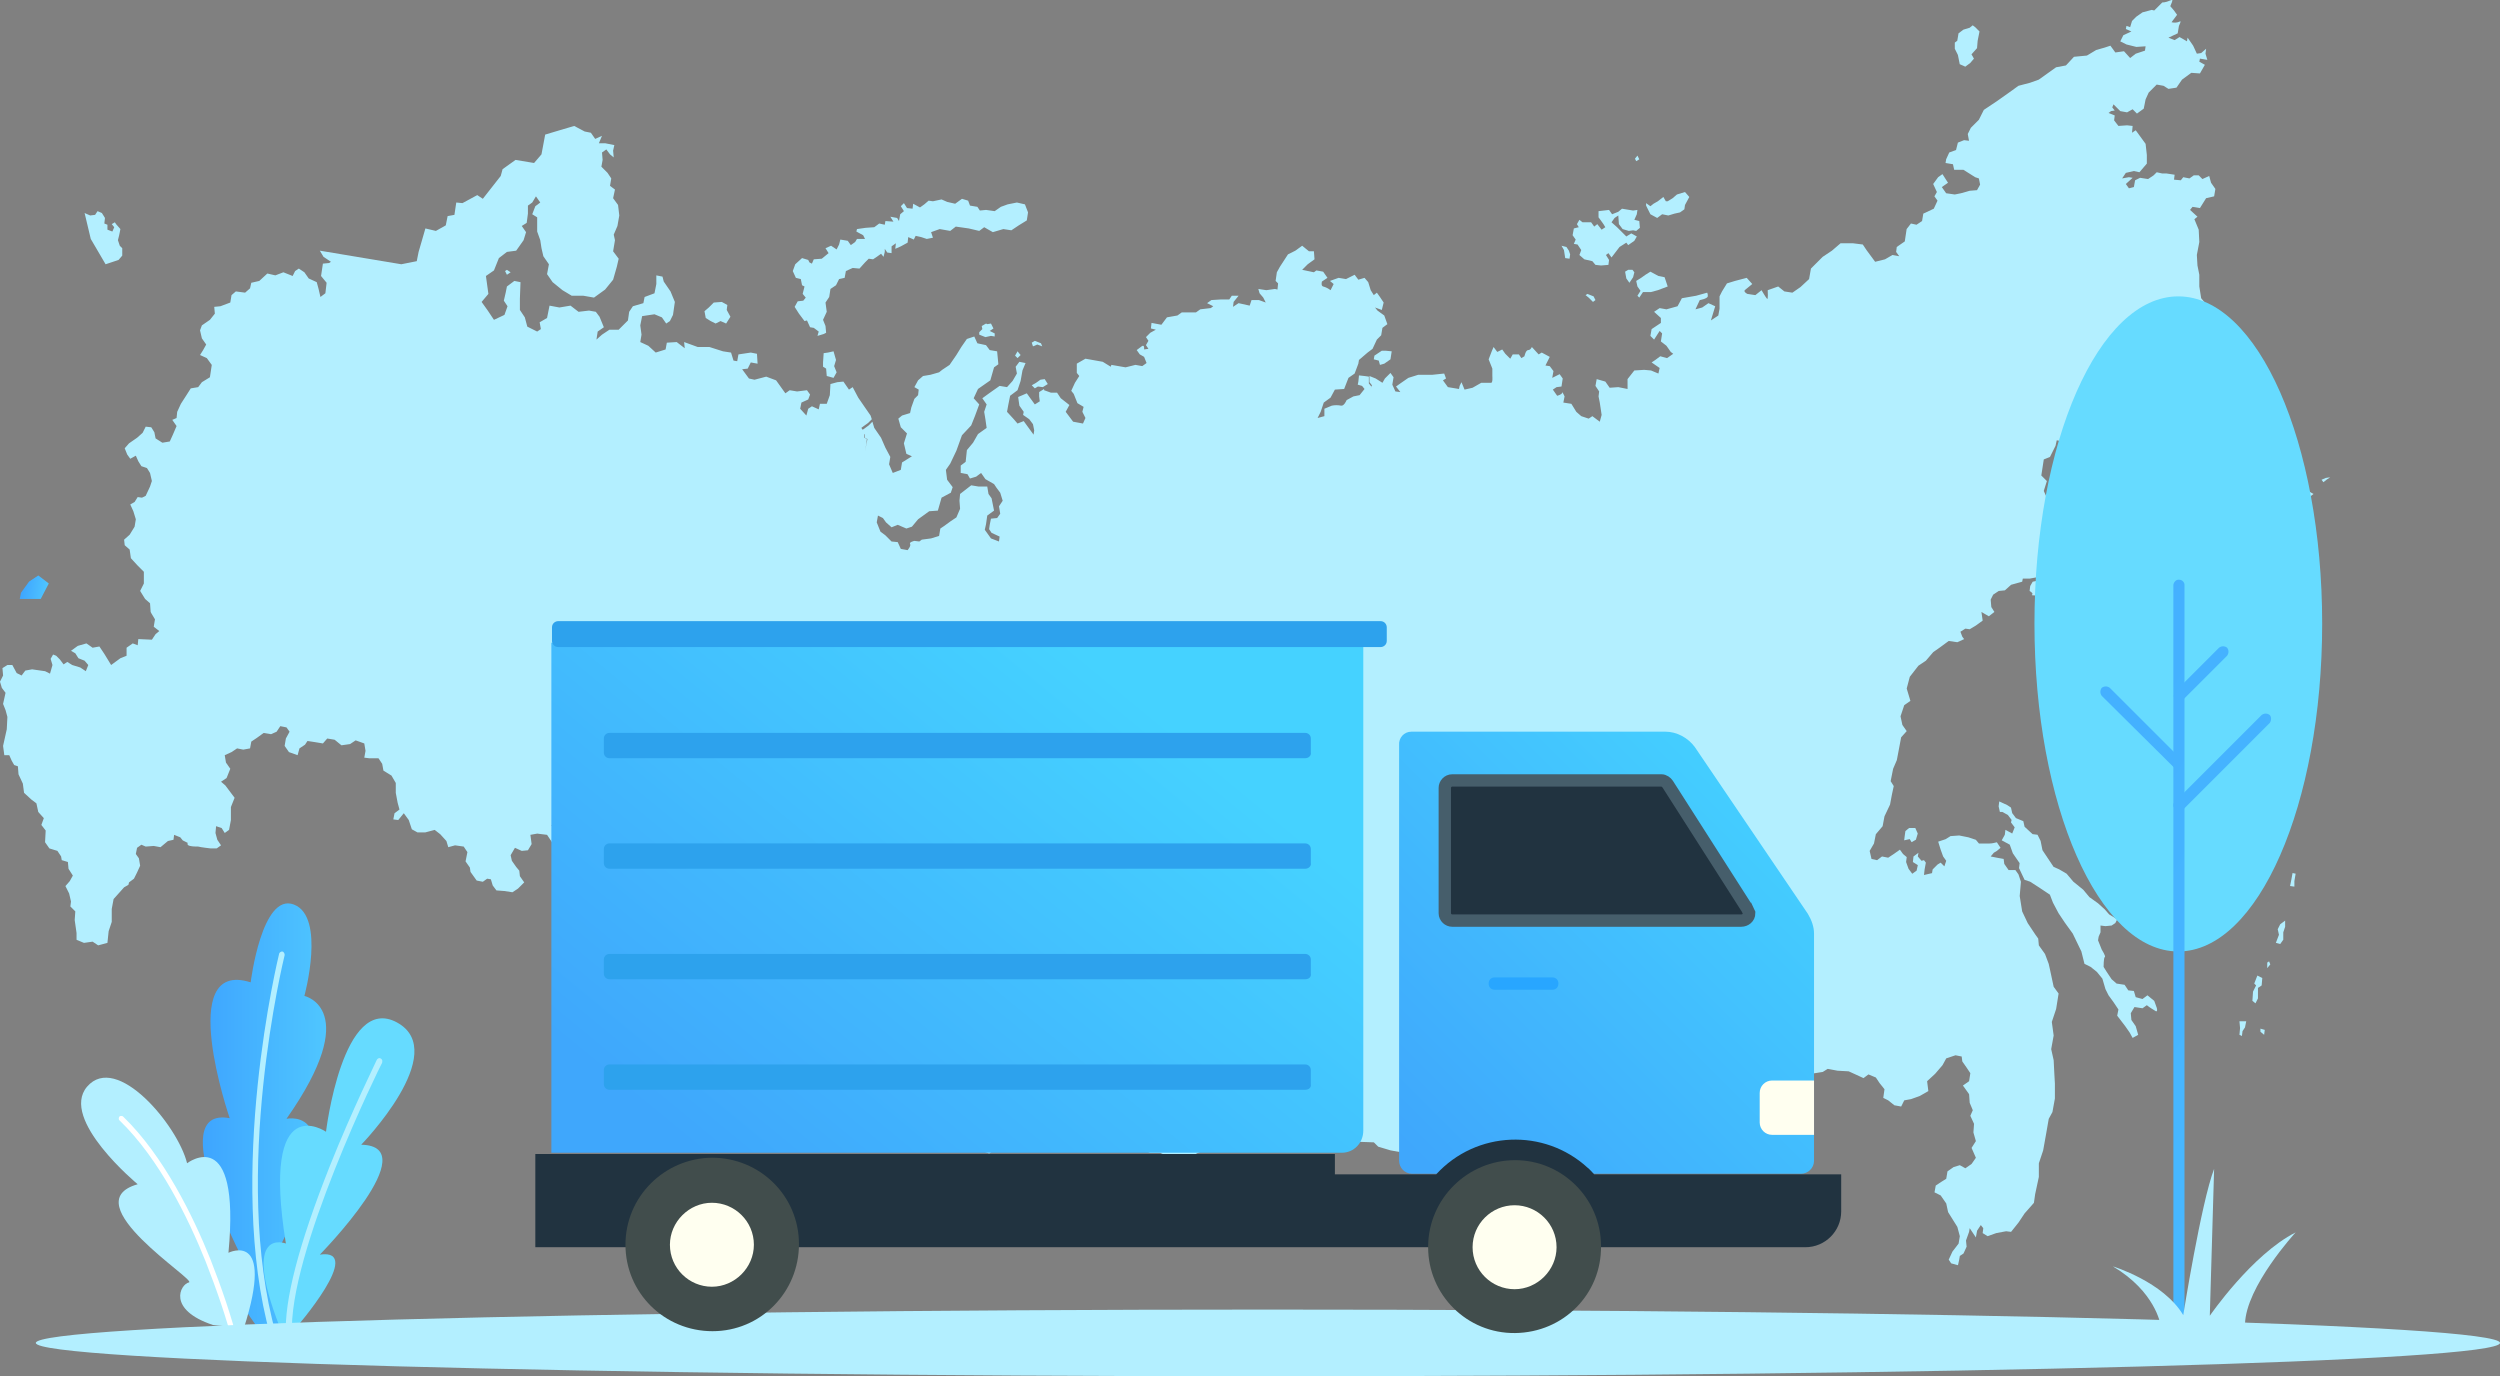 <svg version="1.1" id="Слой_1" xmlns="http://www.w3.org/2000/svg" x="0" y="0" width="404.9" height="222.9" viewBox="0 0 404.9 222.9" xml:space="preserve"><rect x="0" y="0" width="404.9" height="222.9" fill="#808080" stroke="none"/><style type="text/css">.st1{fill:#b3efff}.st3{fill:#66dbff}.st12{fill:ivory}.st14{fill:#414d4c}</style><g id="Слой_2_1_"><g id="Layer_1"><linearGradient id="SVGID_1_" gradientUnits="userSpaceOnUse" x1="3.541" y1="128.993" x2="7.729" y2="128.264" gradientTransform="matrix(1 0 0 -1 0 223.89)"><stop offset="0" stop-color="#3ea5ff"/><stop offset="1" stop-color="#4fc6ff"/></linearGradient><path fill="url(#SVGID_1_)" d="M6.6 97l1.3-2.5-1.7-1.3-1.5 1L3.4 96l-.2 1z"/><path class="st1" d="M82.1 44.5l.6-.4-.6-.4-.3.2zm47.6.7l.2 1 .4.2-.3 1.2.5.6-.4.5-.9.1-.5.9.7 1.1.9 1.2.4-.1.5 1.1.6.1.8.6-.2.7 1-.3.4-.2-.1-1.1-.4-1 .6-1.3-.2-1.5.6-.9.2-1.3.9-.6.5-1 .9-.2.2-1.1 1.1-.5 1.1.1.9-1 .6-.6.7.1.6-.4.7-.5.4.5.2-.8v-.5l.4.6.7.1v-1.1l.7-.5-.1.9.9-.4 1.1-.6.1-.9.9.4.3-.6.9.2.9.3 1-.2-.3-.9 1.4-.5 1.7.3.9-.7 2.1.3 1.7.4.8-.6 1.4.8 1.7-.5 1.3.2 1.2-.8 1.3-.8.2-1.3-.5-1.3-1.3-.3-1.5.3-1.1.4-1 .7-1.4-.2-1 .1-.4-.6-1.2-.2-.3-.8-1-.3-1.1.8-1.3-.3-.9-.4-1.4.3-.7-.1-.7.6-.7.5-1.1-.6-.1.8-.9-.1-.5-.8-.5.5.5.8-.6.5-.2 1.1-.3-.5-1.1-.2.5.8-1.3-.1-.1.6-.9-.2-.8.6-1.4.1-1.4.2-.1.4 1.1.6.3.6h-1.3l-.3.5-.7.5-.5-.7-1.2-.2-.2.8-.4.8-.9-.6-.9.4.5.8-1.1.9-1.3.1-.3.7-.4-.2-.2-.4-1-.3-1.1 1-.4 1.1.5 1.1zm219.2 116.9l-1.1-.9-.8.6-1.1-.3-.3-1-.9-.1-.6-.9-1.3-.2-.8-.7-.8-1.2-.5-.8s0-1.5.2-1.6-.5-1.2-.5-1.2l-.6-1.5.1-.6.3-.7v-1.1l.8.1 1-.1.6-.4.3-.6-1.3-.8-.7-.8-1.1-1-1.4-1-1-1.2-1.6-1.3-1.1-1.3-1.2-.7-.9-.4-1.2-1.8-.6-.9-.3-1.5-.5-1-.8-.1-1.3-1.2-.2-.9-1.2-.5-.6-.8-.2-.9-.6-.4-1.3-.6-.1.8.2.9h.4l.9.5.6.8-.1.4.6.8-.4 1-1.1-.6-.1.8-.5.9 1.3.7.5 1.4 1.1 1.6-.1.8.9 1.9.9.3 1.4.9 1.8 1.2.5 1.3.9 1.7 1 1.5 1.3 1.8 1.4 2.9.5 2 1 .5 1 .8.9 1.1.5 1.7.5 1 .8 1.1.8 1.2-.2 1 1.3 1.7.7 1 .5.9.9-.5-.4-1.4-.7-1-.1-1.1.6-1 1.3.2.7-.5c.5.4 1 .7 1.5 1 .3 0 .1-.6.1-.6l-.4-1.1zm13.9 4.4l-.1 1.1.4.2.1-.8.4-.6.2-1h-1.1zm3.3.6l.6.5.1-.8-.7-.2zm.3-8.7l-.8-.4-.5 1.3.3.3-.5 1-.1 1.5.5.4.4-.8V160l.6-.4zm.8-2.5v.9l.5-.6-.2-.5zm2.9-5.8v-1l-.8.6-.4.8.2.9-.5 1.3.7.2.5-.7V151zm1.5-7.4l.1-.6.1-.6-.5-.1-.2 1.1-.2 1 .7.1zm-55-134.8l.5 1 .3 1.5.9.4.8-.6.6-.7-.4-.7.9-1 .1-1.2.3-1.5-.7-.7-.4-.3-.5.4-1 .3-.8.6-.2 1.2-.4.3zM17.1 42.8l2.1-.7.6-.7v-1.2l-.4-.4-.3-.9.2-.8.2-1-.7-.8-.2-.3-.5.3.4.5-.3.7-.8-.3v-.8l-.5-.2.1-.9-.5-.8-.7-.3-.4.6-.8.1-.9-.4 1 4.2zM135 56.9l-.9.2-.7.1-.1 1.5v.7l.5.3.1 1.2 1.1.3.5-.9-.4-1 .3-1zM115.1 52l.8.4.8-.4.9.4.7-1.1-.6-1.1.1-.8-.9-.5-1.3.1-.8.8-.7.6.2 1.1zm52.5 10.9l.5-.3.8.1.8-.5-.5-.8-.7.1-.7.5-.7.4zm.4-7.1l.8.3-.2-.5-1-.4-.5.3.2.6zm-2.7 1.7l-.5-.6-.4.7.4.4zm-6.7-3.3l1 .4.9-.2.6.1V54l-.8-.4.6-.4-.4-.8-.6.1-.2-.1-.7.4.1.5-.5.5zm150.6 79.9l-.6.5-.1.7-.1.8.9-.2.3.5.7-.4.3-1-.4-.9zM266.8 33.7l.5 1 1.1.6.8-.6 1 .2 1-.3.9-.2.7-.5.1-.7.7-1.3-.7-.8-1.3.4-.7.6-.8.5h-.3l-.4-.7-.9.7-.7.4-.5.4-.7-.5v.4zm-11.9 5.8l.6.1.6.9-.3.8.8.7 1.3.3.5.6.9.1 1.2-.1.1-.8-.5-.8.4-.3.5.7 1.3-1.7 1.1-.7.3.4 1-.7.4-.7-.9-.5-.8.5-.7-.7-.8-.8-.9-.8.5-.7.6-.4.1 1.4.6.8 1 .3.7-.1.5.1.6-.5-.1-1.1-.8-.2.4-.9.1-.7-.7.1-1.8-.3-.6.5-1 .4-.5-.7-1.7.2v1l.3.4.5.7.3.5-.6.4-.7-.9-.5.4-.5-.7h-1.4l-.5-.4-.4.7.3.5-.8.2-.2 1.1.5.7zm8.8 4.2l-.5.3.2 1.1.5.7.6-.9.2-.8-.3-.4zm1.8 4.5l.6-.9h1.3l1.1-.3 1.6-.6-.5-1.5-1-.2-1.3-.7-.8.5-.7.5-.8.5.2.9.5.7-.5.8zm-12-6.4l.7.1.1-.7-.2-.6-.4-.6-.8-.2.4.7zm-30.9 15.8l-.1.6.8.2.2.7.7-.2 1-.7.2-1.3-1-.1h-.6zm42.9-31.8l-.3-.6-.4.5.2.4zm-8.7 22l.5.4.7.7.4-.3-.3-.6-1-.4zm97.8 23l-.9-.6-.7.3-.2 1.1-.3 1 .6.5.3.6-.1.9.8.5-.1-1-.2-.8.6-1.1zm17.1 9.5l.8.1h.1l1.2.3.9-.7-.9-.5-1 .3-.9-.5-.7.1.2.8zm5.1-2.6l.6-.4-.7.1-.7.3.3.4z"/><path class="st1" d="M369.2 116.2l.2-1.2v-1.7l-.2-2.6.1-1.9-.9-1.3-1.3-1.8-.9-.6-.2-2.1.6-1 .2-1.1h1.3l.1-.7-1.6-.7-.4-.6-1-.6-.9-2V94l.8-1.2 1.1-.5.8-.3-.2-1.1-1-1.2-2-.1-.7-1-1-.5-.9-2.3-.1-1.3.4-.3.8-.1.6-1-1-1.3-1-.2-.7.5-1.5-.6-1.4-1.3-.1-1.4-1.3-1.8-.6.8-.7.5-.1.5.3 1.1-1.6-.3-.8-1.1-1.5-1.1v-3L350 73l-.7-1-.6-.8-.6-1.6.8-.5.3-1.5.7.1 1.3-.9-1-.7.2-1.1-.4-1.8.7.1.7 1 1 .7.2-.9-.7-1.7.1-.9.8-1.6-.5-.8 1.5-1.5 1.1-1.6 1.6-.2 1 .7 1.2-.7-.5-.8-.8-1.3-.2-2.5.3-1.7-1-1.2-.3-1.9v-1.9l-.3-1.5-.1-1.7.4-2.1-.1-2-.7-1.7.5-.4-1.2-1.1.4-.5 1.2.2 1-1.6 1.3-.3.2-1.2-.7-1-.3-1.1-1.1.5-.6-.6h-.8l-.7.5-1-.2-.4.5-1.1-.1.1-.8-1.3-.2h-.7l-.9-.2-.5.5-.9.6-1.3-.2-.8.4-.2 1.1-.8.2-.5-.7 1.1-1-.6-.1-1.1.2.6-.9 1.3-.3.9.2 1.2-1.4v-1.4l-.2-1.8-.8-1.1-.8-1.1-.6.4.1-1.1-.9-.1-1.4.1-.7-.9.1-.8-1-.4.4-.3.6-.1-.4-.5.2-.5.5.5.6.6 1.1.2.9-.5.7.7 1.1-.8.3-1.5.5-1.1 1.3-1.3 1.1.2.8.5 1.3-.2.9-1.3 1.5-1.1 1.4.1.8-1.4-.9-.5.1-.5 1.2.2-.3-1 .1-.8-.8.7-.7.1-.6-1.3-.9-1.3-.1.6L353 6l-.8.5-1-.4 1.5-.7.2-1.2s.5-1 .1-.7c-.4.2-.9.2-1.3.1l.9-1.2-.5-.7-.6-.7s.6-1.3.2-1c-.5.2-1 .4-1.5.4l-1.3 1.3-.4-.1-1.5.4-1 .7-.7.7-.3 1-.6-.2-.1.5.9.4-1.3.6-.5 1 1 .5 1.6.4 1.5-.1-.1.7-1.5.5-.9.7-1-1.1-1.4.2-.8-1.1-.9.3-1.4.4-1.5.9-2.1.2-1.3 1.4-1.6.3-1.4 1-1.4 1-1.4.5-1.9.5-1.1.8-2.4 1.7-2.1 1.4-.8 1.6-1.3 1.3-.5 1 .2 1.1-.8-.1-1 .4-.3 1.2-1.1.4-.5 1.1-.1.6 1.2.2.2.9h1.5l1.9 1.2.6.2.2 1-.5.9-1.2.1-1.4.4-1 .2-1.4-.2-.7-1 1-.7-.9-1.4-.7.5-.8 1.1.6 1.3-.4.7.5.7-.6 1.3-1.7.8-.2 1.2-.9.6-.9-.2-.7.9-.3 2-1.3.9-.1.8.5.7-1.1-.2-1.2.7-1.6.4-1.4-1.9-.6-.9-1.6-.2h-2l-1.4 1.2-1.5 1-1.9 1.9-.3 1.7-1.4 1.3-1.3.9-1.3-.2-1-.8-1.7.6s.1 1.6-.1 1.4-.9-1.4-.9-1.4l-1 .8-1.3-.2s-.8-.4-.3-.7c.4-.3.7-.6 1.1-.9l-.9-1-1.9.5-1.3.4-.8 1.3-.4.8v2l-.2 1.1-1.2.8.7-2.3-1.1-.5-1 .7-1.1.3.7-1.5s1.2-.2 1.3-.6c0-.2 0-.4-.1-.6l-1.8.5-2.3.4-.7 1.3-1.8.5-1.1-.2-.9.6 1.1 1v.8l-1.5 1-.2 1.1.6.6.9-1.4.4.4-.2 1.3.9.7.7 1 .4.3-1 .7-1.1-.3-.8.6-.6.4 1.3.9-.2.9-1.2-.5-1.1-.1-1.6.1-1.1 1.4V63l-1.5-.3-1.4.1-.7-1-1.4-.4-.2 1.1.6.9-.1.8.2 1 .3 2-.3 1.1-1.2-.9-.6.4-1.2-.4-.8-.7-.8-1.3-1.3-.2.2-1s-.4-.9-.4-.6-.8.5-.8.5l-.7-1 .6-.4.8-.1.2-1.3-.5-.7-1.2.6.2-1.1-.6-.8-.7-.1.7-1.4-1.3-.7-.5.3-1.1-1.2s-.2.5-.6.5-.6 1-.6 1l-.5.3-.4-.6h-1l-.4.7-.8-.8-.5-.7-.8.4-.6-.8-.3.7-.5 1.3.6 1.5v1.2s.1 1.1-.2 1.1h-1.6l-1.4.8-1.3.3-.5-1.2-.3.6-.1.5-1.8-.3-.8-1.1.5-.3-.3-.8-1.9.2h-2.3l-1.6.5-1.3.9-.7.5.7.9-.8-.1-.5-1.1.2-1.2-.5-.7-.9.9-.4.7-1.1-.7-1-.4v1l.4.5-.2.5.1-.3-.4-.5V61l-.7-.1-.9-.1-.1 1-.1.5.7.2.4.5-.8 1-1 .2-1.1.6s-.4 1-.9.9c-.5-.1-1-.1-1.5 0l-1.2.5v1.2l-1.1.3.5-1 .5-1.5 1.1-.8.7-1.3 1.5-.1.7-1.8 1-.7.6-1.6.1-.6 1.4-1.2.8-.6.7-1.5.7-.7.2-1.2.8-.6-.5-1.4-1.1-.8-.4-.5 1.1.4.3-1.2-.6-.9-.5-.7-.5.4-.5-.8-.4-1.3-.6-.7-1 .3-.6-.8-1.4.7-1.2-.2-1.4.5.6.5-.5 1c-.4-.3-.8-.5-1.2-.6-.4-.1-.2-.8-.2-.8l.9-.6-.7-1-1.1-.2-.4.3-1.9-.4.9-.9 1.1-.8-.1-1.3h-.8l-1.1-.9-1.1.8-1.2.6-1.3 2-.5.9-.2 1.4.4.4-.1 1-.4-.1-1.4.2-1.3-.2.2.7.6.7.4.8-1.1-.4h-1.2l-.3.9-1.8-.4-.9.6.1-.8.8-1h-1.1l-.4.6h-1.3l-1.6.1-.7.5 1 .5-.4.3-1.7.2-.7.5h-2.3l-.7.5-1.7.3-.9 1.2-1.6-.3-.1.9.8.2-.9.5-.7.7.4.6-.4.7.4.6-.7.1s.1-.9-.4-.5l-.8.6.5.7.7.4.4 1-.7.5-1.1-.2-1.6.4-2.3-.4-.1.3-1.3-.8-2.8-.5-1.4.8v1.5l.4.5-.7 1.1-.6 1.3.4.5.6 1.5 1 .6-.2.8.5 1-.4.9-1.6-.3-.9-1.2-.3-.4.6-1.1-1.4-1.1-.6-.9h-1l-1.1-.4V63l-.8.5v.7l.1.8-.8.5-.8-1.1-.5-.7-1.4.6.2 1.4.7 1-.1.5 1 .7.6.8.2 1-.1.7-.8-1.1-.8-1.1-1 .4-.6-.7-1.1-1.2.2-1.1.3-1.5 1.2-.9.5-1.5.3-1.7.5-1.2-1-.2-.6.8.2 1.1-.7 1.2-.9 1-1.2-.2-1.7 1.2-1.1.8.7 1-.4 1.2.2 1.2.2 1.4-1.4 1-.8 1.4-1 1.2-.2 1.9-.8.6v1.2l1.1.2.4.7 1-.3.8-.6.7 1 1.4.8.4.6.6.8.4 1.3-.6.9.2 1.2-.5.7-1 .1-.2 1-.1.7.4.6 1.3.6-.1.8-1.3-.5-1-1.4.2-.9.2-1.4 1.1-.8-.4-2-.5-.7-.2-1.2h-1.4l-1.2-.2-.9.7-.9.7-.1 1.1.1 1.3-.6 1.4-.9.6-1.1.8-.6.4-.2 1.2-1.3.4-1.5.2-.4.3-.8-.1s-.9.2-.7.5-.4 1-.4 1l-1.1-.2-.5-1.1-1-.1-1-1-.8-.6-.6-1.5.2-1.1.8.4.5.7.9.8 1-.4 1.4.6.9-.3 1-1.2 1.8-1.3 1.4-.1.6-2.1 1.5-.8.3-.9-.9-1.2-.2-1.6.7-1 1-2.1.9-2.5 1.5-1.6.6-1.5.7-1.9-.9-1 .7-1.5 2-1.4.6-2.1.7-.5-.2-2.1-1.2-.2-.6-.8-1.4-.3-.5-1.1-1.2.4-.9 1.3-.8 1.3-1.1 1.6-1.2.8-.5.4-1.4.4-1.2.2-.8.7-.6 1.1.7.4-.1.9-.6.6-.5 1.4-.2.9-1.3.4-.6.5.4 1.4 1 1-.5 1.6.4 1.7.9.4-1.6 1-.2 1.2-1.3.5-.6-1.4.2-1.2-.8-1.5-.7-1.6-1.1-1.6-.3-1-.6.6-1.1.8.5.7v.5l.4.2-.4 2 .2-1.1.1-.9-.4-.2V70l-.5-.7.4-.3.7-.5.6-.6-.2-.6-.9-1.3-1.1-1.6-.9-1.7-.6.4-.9-1.3-1 .1-1.1.3-.1 1.8-.5 1.4h-1.1l-.2.9-1.1-.5-.6.4-.3 1.1-1-1.1.2-1 1.1-.5.3-.8-.5-.7-1.6.2-1.2-.2-.7.5-1.5-2.1-1.6-.6-1.9.5-.9-.2-1.1-1.5.9-.1.5-1 1.1.2-.1-1.6-1-.2-2 .3-.2 1.1-.6-.1-.4-1.3-1.3-.2-2.2-.7H113l-2.2-.8.1 1-1.3-1-1.6.1-.2 1.1-1.6.5L105 56l-1.3-.6.2-1.2-.2-1.5.3-1.5 2-.3 1.2.5.7 1 .6-.4.5-1 .3-2.1-.7-1.7-1.1-1.6-.2-.8-1-.2V46l-.3 1.5-1.6.6-.2 1-1.7.5-.6.9-.2 1.4-1.5 1.5h-1.5l-1.2.8-.9.8.2-1.3 1-.7-.7-1.7-.6-.8-1.1-.2-1.7.2-1.3-1-1.8.3-1.6-.3-.4 2-1.2.7.2 1.1-.6.4-1.6-.8-.4-1.5-.8-1.2v-1.8l.1-2.7-1-.2-1.2.9-.2 1-.3 1.3.6.9-.5 1.4-1.7.8-1-1.5-1-1.4 1.1-1.3-.4-2.9 1.3-.9.8-2 1.3-1 1.5-.2 1.2-1.7.4-1.3-.7-1 .8-.5.2-1.5v-1.3l.7-.5.6-1 .7 1-.8.6-.5 1.3.8.5v2.3l.5 1.4.2 1.3.3 1.3.9 1.3-.3 1.6.9 1.3 1.6 1.3 1.5.9h1.9l1.7.3 1.8-1.3 1.3-1.6.6-2.1.3-1.3-.9-1.2.3-1.8-.2-.9.6-1.4.3-1.7-.2-1.7-.8-1.1.3-1.4-.8-.6.2-1.2-.6-.9-1-1 .2-1.1-.1-1.2.7-.5.6.8.6.5-.1-1.1.2-.9-1.5-.3h-1l.5-1.2-1.1.5-.7-1-1-.2-1.7-.9-2.7.8-2 .6-.6 3.2-1.2 1.4-3-.5-2.1 1.5-.3 1.1-2.9 3.7-.9-.6-2.4 1.3-1-.1-.3 2-1.1.2-.3 1.5-1.6.9-1.7-.4-1.1 3.8-.3 1.5-2.5.5-7.8-1.3-5.4-.9.6 1 1.2.8-.3.2-1 .1-.3 2 .9 1.1-.2 1.7-.8.6-.3-1.3-.3-1.1-1.3-.6-.7-1-.9-.6-.6.4-.4.8-1.5-.6-1.3.5-1.3-.3-1.3 1.2-1.3.3-.2.9-.8.7-1.5-.2-.7.6-.2 1.2-1.6.6-1 .1.1 1.1-.8 1-1.3.9-.3.8.3 1.3.7 1-.5.9-.5.8 1.1.5.8 1.1-.3 2-1.3.8-.6.8-1.2.2-.7 1.1-.9 1.4-.6 1.3-.1 1-.7.3.7 1-.6 1.4-.5 1.1-1.2.2-1.1-.7-.2-1-.5-.8-.9-.1-.5 1-.9.8-1.3.9-.7.8.4 1 .5.7.9-.5.4.9.5.8.9.3.5.8.3 1.3-.3.9-.7 1.5-.6.3-.7-.1-.5.8-.7.4.5 1.1.4 1.3-.2 1.2-.8 1.3-.9.8.1.9.8.7.2 1.4 1.1 1.2 1 1v1.9l-.6 1.2.8 1.3.8.7.1 1.4.1.2.6 1-.2 1.2.9.7-.6.5-.6.9-2.2-.1-.1 1-.8-.3-1 .7v1.3l-1 .4-1.5 1.1-1.1-1.8-.8-1.2-1.1.2-1-.7-1.4.4-1.1.8.7.4.5.8 1 .4.6.7-.4 1-.9-.6-1.3-.4-.8-.5-.6.4-.6-.8-.6-.6-.5-.2-.4.7.3 1-.4 1.4-.8-.4-.7-.1-1.4-.2-1.1.2-.6.8-.8-.4-.7-1.3h-.8l-.8.5.1 1.2-.5 1 .3 1 .6.8-.4 1.8.4 1 .3 1.1-.1 2-.6 2.7.2 1.5h.8l.4.9.4.7.6.2.1 1.3.7 1.5.2 1.5 1.2 1.1.8.6.3 1.4.9 1-.4 1.1.7.9-.1 1.9.7 1 1.3.4.6.9.1.6 1 .3.1 1.1.7 1.1-.5.9-.7.8.6 1.2.3 1.3-.1.8.8.8-.1 1.4.3 2.1v1.1l1.2.5 1.4-.2.9.6 1.5-.4.2-1.9.5-1.5v-2.1l.3-1.6 1.7-1.9.7-.4.1-.4.8-.6.5-1 .5-1.1-.2-1.2-.5-.7.2-1 .7-.5.7.3 1.3-.1 1.1.2 1.2-1 .9-.2.1-.8 1 .4.4.5.8.4s-.2.4.4.5c.4.1.9.1 1.3.1l.5.1.7.1.8.1h1l.7-.5-.6-.9-.3-1.1.1-1.1.9.3.5.8.7-.5.3-1.6v-2.1l.6-1.5-.6-.8-.9-1.2-.7-.6.9-.6.6-1.5-.7-1-.2-1.2 1.1-.5.9-.6 1 .2 1.1-.2.2-1.1.9-.6 1.1-.8 1.2.2.9-.4.6-.9 1 .2.5.7-.6 1.1-.2 1.2.7 1 1.4.5.3-1.1.9-.6.4-.6 1.3.2 1.2.2.7-.8 1.2.2 1.1.9 1.4-.2.9-.6 1.4.5.2 1.2-.2 1.1.8.1h1.5l.6.9.2 1.1 1.3.8.7 1.2v1.6l.3 1.6.3 1.1-.8.6-.2 1 .8.1.9-1.1.8 1.1.5 1.5.9.5h1.3l1.5-.4.9.7 1 1.1.3 1 1.1-.3 1.4.2.6.9-.3 1.5.7 1 .1.7 1 1.4 1 .2.7-.5.6.1.3 1 .6.8 1.3.1 1.3.2.9-.6 1-1-.7-1-.1-.9-.5-.6-.7-1-.2-.9.7-1.2 1.1.5 1-.1.6-1-.2-1.5 1.1-.2 1.6.2.8 1.2.8.1.9-.6-.7-.9-.5-.8-.6-.5 1-.7-.3-1 .6-1.2 1.2.2 1.2.9.8 1 1.1-.1 1.4.5 2 .3 1.3.6 1 .2 1 .8h1.2l.8-.6.6.1 1.4 1.1 1.6.3h1.3l.9.8 1.4-.1 1.5.3.9-.9.1-1.8-.1 1.8 1.3.4 1.1.9 1.5.3.3 1.1 1.1.2.8.6.2 1.6-.4.8-.2 1.1-.9.6.1 1.1 1.2.6 1.3-.5.7 1-.6 1.3 1.1.6.8-.5.9.8 1.2.2-.1.8-1.5.4-.6 1.5 1 .2 1.3-.4.5 1.1 1.5-.5 1.7-.2 1.1-.8.9.1 1.3.1 1-.7 1.1.2.1.9-.9.8-.8-.1-.2 1.1.9.6.6.9.4 1.6.5.8.8 1.2.3 2.5-.3 2 .8 1-.3 1.4.7 1.9v1.6l.2 1.4.5 1.7h1.3l.9-1.2 1-.1.5.9-.1.9.5.8.6.8h1.3l.5.7h1.5l.9-.6 1.5.3.6.9 1 .7.7.9v1.4l.9.8.3 1.1 1.1 1-.3 1.4 1.5.7 1.5.8 1.6-.3 1.1-.8.1 1.3.4 1.3.4 1 1.7.6.9-.6 1.6-.6 1.8.4 1.1-.8 1.4-.1.4-1.2 1.2.2 1.4-1 2.2-.9 1.5.3.6-1.2 1.3.2 1.2-.9 1.2.8.8 1.2 1.7-.4 1.3.6.9 1.3.8 1.1 1.6.9 1.1.6h1.7l1.5.7 1.7.3 1.1.2 1.6-1.1 1.5-.7.3-1.4-.9-1.2.2-1.3-.6-1 .5-1.5.9-.7 1-1.4 1.1-.8.8-.6 1.2 1.2 2.3.4.9 1.3 1.8-.1 1.5.3 1.4.9.9 1.3.5 1.9.8 1.1 1.3.9 2.1.6 1.5-.2 1.6-.1 1.6-1.1 1.7.3 2.8.1.7.7 2 .6 2.2.4.7 1 .3 1 1.5.8 1.8.1 2.4.4 1.8-.2 1.9.3.9-.6 1.7-1.2 2-.6 1.5-.7 1.2-.9.8-1.6 2.5-1.8 1.6-.4 1.1.6 1.1.9 1.8-.6 1.3-.5 1.5.6 2.1.6 2.1-.4 1.4-1 1.2-1.7 1.3-.1.3-1.6-.4-.6-.6-1.9.9-1.5.3-1.6.8-2.5.6-.9-.1-2-.7-1-.6-.9-1 .6-.5-.9.7-1.1 1-1.8 1.1-.8 2-.8 1.1-.8 2.3-1.1 1.5.3 1.4-.2 1.7.6 1.5-.5 1.2.2 2.3.6.6.8 1.1.7.3 1.3 1.2.6.8 1.1 1.2 1.3.3 1.5 1.4.5s1 1.1.9 1.3.9 1 .9 1l.7 1 .5 1.6 1.7.7 1.9-.3.8-.5 1.6.3 1.8.1 1.1.5 1.3.6.8-.6 1.2.5.6.9.8 1-.2 1.4.8.4 1 .8 1.1.2.5-1 1.1-.2 1.4-.5 1.4-.8-.2-1.6 1.3-1.2 1.2-1.4.6-1.1 1.5-.5 1 .2.1.8.7 1 .6.9-.2 1.3-1 .7 1 1.4.1 1.4.5 1.2-.4.9.6 1.3-.1 1.4.4 1.4-.7 1.1.7 1.6-.7 1-1 .7-.9-.5-1 .3-1 .7-.2 1.2-.8.5-.9.6-.2 1.1 1 .5.9 1.3.3 1.4.5.8 1 1.6.4 1.5-.2 1.2-1 1.3-.6 1.3.4.6 1.1.3.2-.9.1-.6.6-.4.5-1.1-.1-1 .5-1.4.1-.6.6.9.4.6.2-1.1.6-.9.4.5-.1.8.8.5 1.4-.5 1.6-.3.8.1 1.2-1.5 1-1.5 1.5-1.7.2-1.4.6-2.8v-2.2l.7-2.1.5-2.8.4-2.3.6-1.1.4-2.2v-2.4l-.1-1.8-.1-2-.4-1.8.4-2.2-.3-2.2.7-2.1.4-2.5-.8-1.1-.6-2.8-.2-.9-.6-1.6-1-1.4-.1-1.1-.5-.7-1.2-1.8-.9-1.9-.4-2.5.2-2.3-.4-1.2-.5-.7h-1.1l-.7-1-.1-.8-1.1-.2-1-.2.5-.6.5-.3.6-.5-.6-.9c-.4.1-.8.2-1.2.2h-1.7l-.5-.6-1.2-.4-1.5-.3-1.4.1-.8.5-1.2.4.4 1.3.4 1.1.5.7-.3.9-.6-.6-.5.3-.8.8-.1.6-1.3.3.1-.9.2-1.1-.3-.4-.4.1-.6-.7.1-.6-.8.6-.1.9.8.5-.2.9-.7.5-.6-.8-.4-1.1.1-.8-.6-.5-.5-.7-1 .7-.9.6-1-.2-.8.6-.9-.2-.3-1.3.7-1.2.3-1.5 1.1-1.3.3-1.6.9-1.9.3-1.6.3-1.4-.5-.8.4-2 .6-1.4.4-2.1.3-1.6.9-1-.7-1-.3-1.4.6-1.8 1-.7-.6-2 .5-1.9 1.4-1.8 1.2-.8 1.2-1.4 1-.7 1.5-1.1 1.4.2 1.1-.5-.3-.4-.3-.8.8-.5.7.1 1-.6 1.1-.8-.2-1.4 1.2.7.9-.7-.5-.8-.1-1.2.4-.8.9-.6 1-.1 1-.9 1.8-.5.1-.5h1.1l1.1-.2.4.5-1 .2-.4.7-.1.8s.7.4.4.6 1.1.1 1.1.1l.6-1 .2-1.2 1.2-.3.3-.9-.1-2.2h1.8l.3-1.6 1-.1.3-1.1-.9-.2-.6.4-.8.5h-.8l-.7-1 .2-1.1-.8-1.1.1-2.4.3-1.8-.8-1.8.5-1.6-.9-.9.4-2.6 1-.4.9-1.8.2-.9 1.6.3.7-1.3-.3-1.3 1.4 1.8.3 1.1.5.7.7 1 .3-1.5 1 .7.3 1.3.6-1.3.3-2.3-.3-1.5.3-1.9-.6-.9.7-.7.5.2.3-.7-1.2-.2-.8-1.1-.9-1.2-.6-.8.5-.9.2-1.2 1.4-.5 1.1-.8.3.5-1.3.9-.2 1.4 1.1 1 .6 1.1.6.8.7.4.8.1.3 1.5.6.8-.2 1-.1.8-.6 1.3-.1 1.2.6.7.3 2.3.3 1.6.2 1.9.1 2 .9 1.7.3 2.3v1.9l.3 1.9-.5.4-.6.4.4 1.1-.6.8-.6.4-.1.5 1 .4.8 1.6-.1 1.4.7 1-.2 1.2 1 1.4 1.4 2c.1.5.3 1.1.5 1.6l1.4 1.3 1.5 1.2 2.4 1.2 1.1.4.9.9.2.3.4.7.1.1 1.9 1.4 1.8 1.2 1.9 1.3.9 1.2 1.2.2.7 1 1 .8 1.7.3.4 1.1z"/><path class="st1" d="M369.1 118.9l.2-.9-.4-.6-.4.9-.6.4.5.7.2.7-.3.9-.3 1.2.5.6.6-.2.2-1.3.7-.4-.3-1.1zm1.4 7.6l-.8-.7-.1.7.5.4z"/><linearGradient id="SVGID_2_" gradientUnits="userSpaceOnUse" x1="32.805" y1="43.164" x2="52.761" y2="43.164" gradientTransform="matrix(1 0 0 -1 0 223.89)"><stop offset="0" stop-color="#3ea5ff"/><stop offset="1" stop-color="#4fc6ff"/></linearGradient><path d="M41.8 215.1s-8.5-11-2.5-11.2c0 0-13-24.8-2.1-22.8 0 0-8.9-25.9 3.4-22 0 0 1.8-14.6 7-12.6s1.7 14.8 1.7 14.8 9.6 2.1-2.9 19.9c0 0 11.3-2.5-1.8 22.1 0 0 5.7-.3.8 11.9l-3.6-.1z" fill="url(#SVGID_2_)"/><path class="st1" d="M44.2 216.7c-.2 0-.4-.1-.4-.3-7.3-26.1 1.3-61.5 1.4-61.9 0-.2.3-.4.5-.4s.4.3.4.5v.1c-.1.4-8.7 35.5-1.4 61.4.1.2-.1.5-.3.6h-.2z"/><path class="st1" d="M34.5 214.6c-7.5-2.5-5.3-6.6-3.9-6.9s-18.9-12.9-8.3-15.9c0 0-12.7-10.5-8.2-15.8 4.8-5.6 14.7 6.3 16.2 12.4 0 0 8.7-6.7 6.7 14.5 0 0 7.6-3.8 2.5 12.2l-5-.5z"/><path class="st3" d="M47.9 215.1s11.3-13 3.9-11.9c0 0 17.3-17.6 6.7-17.8 0 0 14.6-15 5.8-19.8s-11.5 17.7-11.5 17.7-10.6-7.3-6.5 18.1c0 0-7.4-2.9-1 13.5l2.6.2z"/><path d="M38.3 218.5c-.2 0-.4-.1-.4-.3-1.2-4.7-2.8-9.3-4.6-13.9-2.8-7-7.5-16.6-13.9-22.8-.2-.1-.2-.4-.1-.6.1-.2.4-.2.6-.1l.1.1c6.5 6.3 11.3 16.1 14.1 23.1 1.8 4.6 3.4 9.2 4.6 14 .1.2-.1.5-.3.5h-.1z" fill="#fff"/><path class="st1" d="M46.7 216.7c-.2 0-.4-.2-.4-.4-.3-5.6 2.1-14.8 7.1-27.4 3.7-9.3 7.6-17.1 7.6-17.2.1-.2.3-.4.6-.3.2.1.4.3.3.6v.1c-.2.3-15.4 31.1-14.6 44.2-.1.2-.3.4-.6.4.1 0 .1 0 0 0z"/><path class="st1" d="M404.9 217.5c0-3-89.4-5.4-199.6-5.4S5.8 214.6 5.8 217.5s89.3 5.4 199.6 5.4 199.5-2.4 199.5-5.4z"/><path class="st3" d="M376.1 101c0 29.3-10.4 53.1-23.3 53.1s-23.3-23.7-23.3-53.1 10.4-53 23.3-53 23.3 23.7 23.3 53z"/><linearGradient id="SVGID_3_" gradientUnits="userSpaceOnUse" x1="250.254" y1="132.945" x2="468.924" y2="-1.726" gradientTransform="matrix(1 0 0 -1 0 223.89)"><stop offset="0" stop-color="#3ea5ff"/><stop offset="1" stop-color="#4fc6ff"/></linearGradient><path d="M352.9 214.4c-.5 0-.9-.4-.9-.9V94.7c.1-.5.5-.9 1-.8.4 0 .8.4.8.8v118.8c-.1.5-.5.9-.9.9z" fill="url(#SVGID_3_)"/><linearGradient id="SVGID_4_" gradientUnits="userSpaceOnUse" x1="265.924" y1="158.344" x2="484.554" y2="23.704" gradientTransform="matrix(1 0 0 -1 0 223.89)"><stop offset="0" stop-color="#3ea5ff"/><stop offset="1" stop-color="#4fc6ff"/></linearGradient><path d="M352.9 131.3c-.5 0-.9-.4-.9-.9 0-.2.1-.5.3-.6l14-14c.4-.3.9-.3 1.3 0 .3.3.3.9 0 1.3l-14 14c-.3.1-.5.2-.7.2z" fill="url(#SVGID_4_)"/><linearGradient id="SVGID_5_" gradientUnits="userSpaceOnUse" x1="271.291" y1="167.131" x2="490.001" y2="32.441" gradientTransform="matrix(1 0 0 -1 0 223.89)"><stop offset="0" stop-color="#3ea5ff"/><stop offset="1" stop-color="#4fc6ff"/></linearGradient><path d="M352.9 113.6c-.2 0-.5-.1-.6-.3-.3-.3-.3-.9 0-1.3l7.1-7.1c.4-.3.9-.3 1.3 0 .3.4.3.9 0 1.3l-7.1 7.1c-.3.3-.5.3-.7.3z" fill="url(#SVGID_5_)"/><linearGradient id="SVGID_6_" gradientUnits="userSpaceOnUse" x1="264.78" y1="156.531" x2="483.44" y2="21.861" gradientTransform="matrix(1 0 0 -1 0 223.89)"><stop offset="0" stop-color="#3ea5ff"/><stop offset="1" stop-color="#4fc6ff"/></linearGradient><path d="M352.9 124.8c-.2 0-.5-.1-.6-.3l-11.9-11.8c-.3-.4-.3-.9 0-1.3.4-.3.9-.3 1.3 0l11.8 11.8c.3.4.3.9 0 1.3-.2.2-.4.3-.6.3z" fill="url(#SVGID_6_)"/><path class="st1" d="M349.9 214.5s-.8-5.3-7.7-9.4c0 0 8.2 2.5 11.4 7.9 0 0 2.9-18.2 5-23.7l-.7 23.8s6.8-9.9 13.9-13.5c0 0-8.1 8.8-8.2 14.9h-13.7z"/><linearGradient id="SVGID_7_" gradientUnits="userSpaceOnUse" x1="4174.157" y1="99.547" x2="4236.087" y2="37.627" gradientTransform="rotate(180 2232.15 111.945)"><stop offset="0" stop-color="#45d2ff"/><stop offset="1" stop-color="#3fa7fc"/></linearGradient><path d="M228.6 118.5h41.1c1.9 0 3.7 1 4.8 2.5l18.3 27c.6 1 1 2.1 1 3.2V188c0 1.2-1 2.1-2.1 2.1h-63c-1.2 0-2.1-1-2.1-2.1v-67.3c-.1-1.2.8-2.2 2-2.2z" fill="url(#SVGID_7_)"/><path d="M283 147.2L270.1 127c-.2-.3-.6-.6-1-.6h-33.9c-.7 0-1.2.6-1.2 1.2v20.3c0 .7.6 1.2 1.2 1.2H282c.7 0 1.3-.5 1.3-1.2-.1-.2-.2-.5-.3-.7z" fill="#213340" stroke="#465e6b" stroke-width="2" stroke-miterlimit="10"/><path d="M216.2 186.8v3.4h16.4c6.5-7.1 17.5-7.5 24.5-1.1.4.3.7.7 1.1 1.1h40v6c0 3.2-2.6 5.8-5.8 5.8H86.7v-15.1h129.5z" fill="#213340"/><path class="st12" d="M293.8 183.8H287c-1.1 0-2-.9-2-2V177c0-1.1.9-2 2-2h6.8v8.8z"/><path d="M242.1 160.3h9.3c.6 0 1-.4 1-1s-.4-1-1-1h-9.3c-.6 0-1 .4-1 1s.4 1 1 1z" fill="#28a6ff"/><path class="st14" d="M231.3 202c0 7.7 6.3 14 14.1 13.9s14-6.3 13.9-14.1c0-7.7-6.3-13.9-13.9-13.9-7.7 0-14 6.2-14.1 13.9v.2z"/><path class="st12" d="M238.5 202c0 3.8 3.1 6.8 6.8 6.8s6.8-3.1 6.8-6.8c0-3.8-3.1-6.8-6.8-6.8-3.7 0-6.8 3-6.8 6.8z"/><linearGradient id="SVGID_8_" gradientUnits="userSpaceOnUse" x1="4282.112" y1="112.55" x2="4347.062" y2="33.6" gradientTransform="rotate(180 2232.15 111.945)"><stop offset="0" stop-color="#45d2ff"/><stop offset="1" stop-color="#3fa7fc"/></linearGradient><path d="M217.3 186.7h-128v-82.6h131.5v79c0 2-1.5 3.6-3.5 3.6z" fill="url(#SVGID_8_)"/><path d="M223.6 104.8H90.4c-.6 0-1-.5-1-1v-2.2c0-.6.5-1 1-1h133.2c.6 0 1 .5 1 1v2.2c0 .6-.5 1-1 1zm-12.2 18H98.7c-.5 0-.9-.4-.9-.9v-2.3c0-.5.4-.9.9-.9h112.7c.5 0 .9.4.9.9v2.3c.1.4-.3.9-.9.9zm0 17.9H98.7c-.5 0-.9-.4-.9-.9v-2.3c0-.5.4-.9.9-.9h112.7c.5 0 .9.4.9.9v2.3c.1.4-.3.9-.9.9zm0 17.9H98.7c-.5 0-.9-.4-.9-.9v-2.3c0-.5.4-.9.9-.9h112.7c.5 0 .9.4.9.9v2.3c.1.5-.3.9-.9.9zm0 17.9H98.7c-.5 0-.9-.4-.9-.9v-2.3c0-.5.4-.9.9-.9h112.7c.5 0 .9.4.9.9v2.3c.1.5-.3.9-.9.9z" fill="#2da2ed"/><path class="st14" d="M101.3 201.6c0 7.8 6.3 14 14.1 14s14-6.3 14-14.1-6.3-14-14.1-14c-7.7.1-14 6.3-14 14.1z"/><path class="st12" d="M108.5 201.6c0 3.8 3.1 6.8 6.8 6.8s6.8-3.1 6.8-6.8c0-3.8-3.1-6.8-6.8-6.8-3.7 0-6.8 3.1-6.8 6.8z"/></g></g></svg>